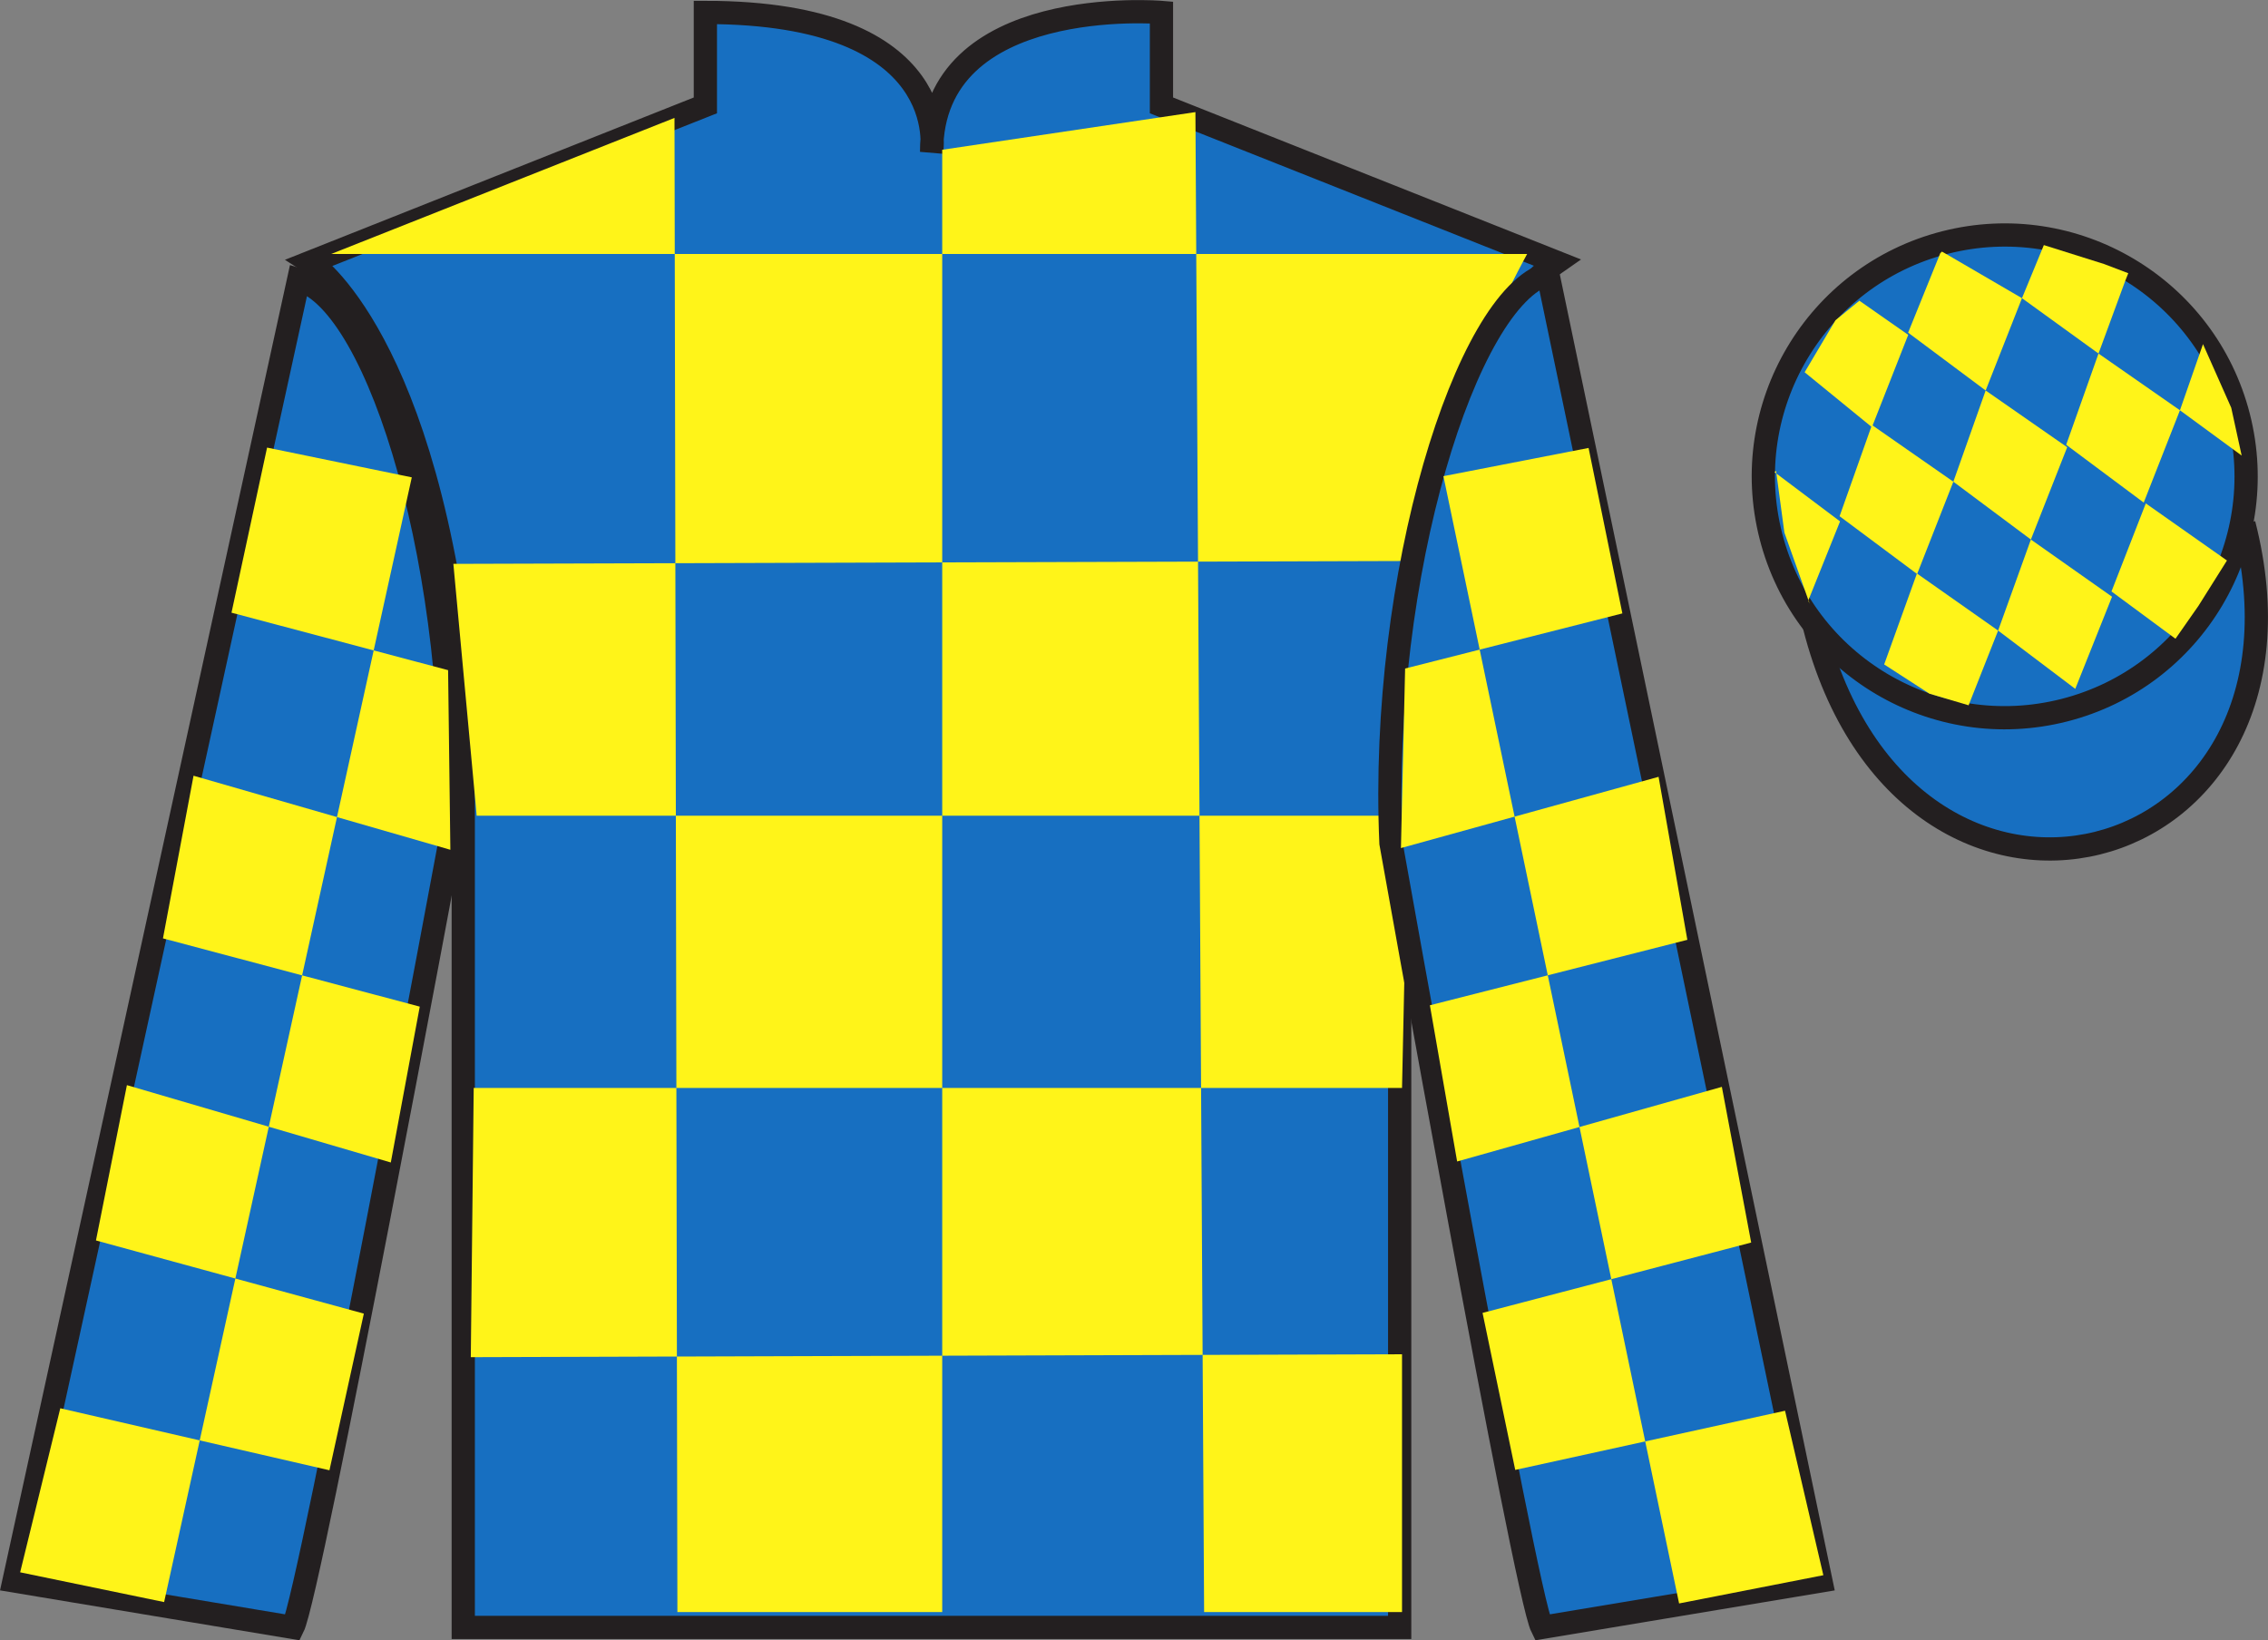<?xml version="1.0" encoding="UTF-8"?>
<svg xmlns="http://www.w3.org/2000/svg" xmlns:xlink="http://www.w3.org/1999/xlink" width="97.59pt" height="70.59pt" viewBox="0 0 97.59 70.59" version="1.1">
<rect x="0" y="0" width="97.59" height="70.59" fill="#808080" stroke="none"/>
<defs>
<clipPath id="clip1">
  <path d="M 0 0.004 L 0 70.59 L 97.59 70.59 L 97.59 0.004 "/>
</clipPath>
</defs>
<g id="surface0">
<g clip-path="url(#clip1)" clip-rule="nonzero">
<path style="fill-rule:nonzero;fill:rgb(9.02%,43.529%,75.491%);fill-opacity:1;stroke-width:10;stroke-linecap:butt;stroke-linejoin:miter;stroke:rgb(13.73%,12.16%,12.549%);stroke-opacity:1;stroke-miterlimit:4;" d="M 780.703 436.447 C 820.391 280.822 1004.336 328.4 965.547 480.392 " transform="matrix(0.1,0,0,-0.1,0,70.59)"/>
<path style=" stroke:none;fill-rule:nonzero;fill:rgb(9.02%,43.529%,75.491%);fill-opacity:1;" d="M 13.352 11.285 C 13.352 11.285 18.434 14.535 19.934 29.871 C 19.934 29.871 19.934 44.871 19.934 70.035 L 60.227 70.035 L 60.227 29.703 C 60.227 29.703 62.02 14.703 66.977 11.285 L 49.977 4.535 L 49.977 0.535 C 49.977 0.535 40.086 -0.297 40.086 6.535 C 40.086 6.535 41.102 0.535 30.352 0.535 L 30.352 4.535 L 13.352 11.285 "/>
<path style="fill:none;stroke-width:10;stroke-linecap:butt;stroke-linejoin:miter;stroke:rgb(13.73%,12.16%,12.549%);stroke-opacity:1;stroke-miterlimit:4;" d="M 133.516 593.048 C 133.516 593.048 184.336 560.548 199.336 407.189 C 199.336 407.189 199.336 257.189 199.336 5.548 L 602.266 5.548 L 602.266 408.869 C 602.266 408.869 620.195 558.869 669.766 593.048 L 499.766 660.548 L 499.766 700.548 C 499.766 700.548 400.859 708.869 400.859 640.548 C 400.859 640.548 411.016 700.548 303.516 700.548 L 303.516 660.548 L 133.516 593.048 Z M 133.516 593.048 " transform="matrix(0.1,0,0,-0.1,0,70.59)"/>
<path style=" stroke:none;fill-rule:nonzero;fill:rgb(100%,95.41%,10.001%);fill-opacity:1;" d="M 29.023 5.074 L 29.148 69.375 L 40.543 69.375 L 40.543 6.445 L 51.438 4.824 L 51.812 69.375 L 60.328 69.375 L 60.328 58.281 L 20.258 58.406 L 20.383 46.82 L 60.328 46.82 L 60.578 35.105 L 20.512 35.105 L 19.508 24.266 L 61.078 24.141 C 61.328 18.844 65.711 10.93 65.711 10.93 L 14.25 10.93 L 29.023 5.074 "/>
<path style=" stroke:none;fill-rule:nonzero;fill:rgb(9.02%,43.529%,75.491%);fill-opacity:1;" d="M 12.602 70.035 C 13.352 68.535 19.352 36.285 19.352 36.285 C 19.852 24.785 16.352 13.035 12.852 12.035 L 0.602 68.035 L 12.602 70.035 "/>
<path style="fill:none;stroke-width:10;stroke-linecap:butt;stroke-linejoin:miter;stroke:rgb(13.73%,12.16%,12.549%);stroke-opacity:1;stroke-miterlimit:4;" d="M 126.016 5.548 C 133.516 20.548 193.516 343.048 193.516 343.048 C 198.516 458.048 163.516 575.548 128.516 585.548 L 6.016 25.548 L 126.016 5.548 Z M 126.016 5.548 " transform="matrix(0.1,0,0,-0.1,0,70.59)"/>
<path style=" stroke:none;fill-rule:nonzero;fill:rgb(9.02%,43.529%,75.491%);fill-opacity:1;" d="M 78.352 68.035 L 66.602 11.785 C 63.102 12.785 59.352 24.785 59.852 36.285 C 59.852 36.285 65.602 68.535 66.352 70.035 L 78.352 68.035 "/>
<path style="fill:none;stroke-width:10;stroke-linecap:butt;stroke-linejoin:miter;stroke:rgb(13.73%,12.16%,12.549%);stroke-opacity:1;stroke-miterlimit:4;" d="M 783.516 25.548 L 666.016 588.048 C 631.016 578.048 593.516 458.048 598.516 343.048 C 598.516 343.048 656.016 20.548 663.516 5.548 L 783.516 25.548 Z M 783.516 25.548 " transform="matrix(0.1,0,0,-0.1,0,70.59)"/>
<path style=" stroke:none;fill-rule:nonzero;fill:rgb(9.02%,43.529%,75.491%);fill-opacity:1;" d="M 88.828 30.562 C 94.387 29.145 97.742 23.492 96.324 17.934 C 94.906 12.375 89.25 9.02 83.691 10.438 C 78.137 11.855 74.781 17.512 76.199 23.07 C 77.617 28.625 83.27 31.98 88.828 30.562 "/>
<path style="fill:none;stroke-width:10;stroke-linecap:butt;stroke-linejoin:miter;stroke:rgb(13.73%,12.16%,12.549%);stroke-opacity:1;stroke-miterlimit:4;" d="M 888.281 400.275 C 943.867 414.455 977.422 470.978 963.242 526.564 C 949.062 582.15 892.5 615.705 836.914 601.525 C 781.367 587.345 747.812 530.783 761.992 475.197 C 776.172 419.65 832.695 386.095 888.281 400.275 Z M 888.281 400.275 " transform="matrix(0.1,0,0,-0.1,0,70.59)"/>
<path style=" stroke:none;fill-rule:nonzero;fill:rgb(100%,95.41%,10.001%);fill-opacity:1;" d="M 11.492 19.262 L 17.719 20.543 L 7.062 68.945 L 0.867 67.664 L 2.594 60.605 L 14.176 63.273 L 15.656 56.531 L 4.129 53.383 L 5.461 46.699 L 16.816 50.027 L 18.062 43.32 L 7.012 40.383 L 8.328 33.383 L 19.379 36.57 L 19.281 28.84 L 9.961 26.367 L 11.492 19.262 "/>
<path style=" stroke:none;fill-rule:nonzero;fill:rgb(100%,95.41%,10.001%);fill-opacity:1;" d="M 68.355 19.277 L 62.109 20.492 L 72.25 69.004 L 78.457 67.789 L 76.809 60.711 L 65.199 63.258 L 63.793 56.5 L 75.352 53.473 L 74.09 46.773 L 62.699 49.984 L 61.527 43.262 L 72.605 40.445 L 71.367 33.43 L 60.281 36.496 L 60.461 28.77 L 69.809 26.398 L 68.355 19.277 "/>
<path style=" stroke:none;fill-rule:nonzero;fill:rgb(100%,95.41%,10.001%);fill-opacity:1;" d="M 80.008 12.941 L 78.98 13.781 L 77.652 16.02 L 80.547 18.383 L 82.109 14.41 L 80.008 12.941 "/>
<path style=" stroke:none;fill-rule:nonzero;fill:rgb(100%,95.41%,10.001%);fill-opacity:1;" d="M 83.699 10.906 L 83.559 10.828 L 83.488 10.898 L 82.105 14.316 L 85.441 16.805 L 87.004 12.832 L 83.699 10.906 "/>
<path style=" stroke:none;fill-rule:nonzero;fill:rgb(100%,95.41%,10.001%);fill-opacity:1;" d="M 90.539 11.363 L 87.945 10.547 L 87.004 12.832 L 90.297 15.215 L 91.453 12.07 L 91.578 11.758 L 90.539 11.363 "/>
<path style=" stroke:none;fill-rule:nonzero;fill:rgb(100%,95.41%,10.001%);fill-opacity:1;" d="M 80.547 18.289 L 79.156 22.215 L 82.492 24.703 L 84.051 20.73 L 80.547 18.289 "/>
<path style=" stroke:none;fill-rule:nonzero;fill:rgb(100%,95.41%,10.001%);fill-opacity:1;" d="M 85.441 16.805 L 84.051 20.73 L 87.387 23.219 L 88.949 19.246 L 85.441 16.805 "/>
<path style=" stroke:none;fill-rule:nonzero;fill:rgb(100%,95.41%,10.001%);fill-opacity:1;" d="M 90.297 15.215 L 88.906 19.141 L 92.242 21.629 L 93.801 17.656 L 90.297 15.215 "/>
<path style=" stroke:none;fill-rule:nonzero;fill:rgb(100%,95.41%,10.001%);fill-opacity:1;" d="M 82.484 24.68 L 81.074 28.594 L 83.02 29.852 L 84.707 30.352 L 85.977 27.137 L 82.484 24.68 "/>
<path style=" stroke:none;fill-rule:nonzero;fill:rgb(100%,95.41%,10.001%);fill-opacity:1;" d="M 87.387 23.219 L 85.977 27.137 L 89.297 29.645 L 90.879 25.68 L 87.387 23.219 "/>
<path style=" stroke:none;fill-rule:nonzero;fill:rgb(100%,95.41%,10.001%);fill-opacity:1;" d="M 92.332 21.664 L 90.855 25.453 L 93.609 27.488 L 94.594 26.078 L 95.824 24.121 L 92.332 21.664 "/>
<path style=" stroke:none;fill-rule:nonzero;fill:rgb(100%,95.41%,10.001%);fill-opacity:1;" d="M 76.359 20.32 L 76.422 20.258 L 76.781 22.922 L 77.867 25.977 L 77.805 25.852 L 79.176 22.438 L 76.359 20.32 "/>
<path style=" stroke:none;fill-rule:nonzero;fill:rgb(100%,95.41%,10.001%);fill-opacity:1;" d="M 94.793 14.809 L 94.793 14.809 L 93.801 17.656 L 96.457 19.605 L 96.008 17.547 L 94.793 14.809 "/>
</g>
</g>
</svg>
